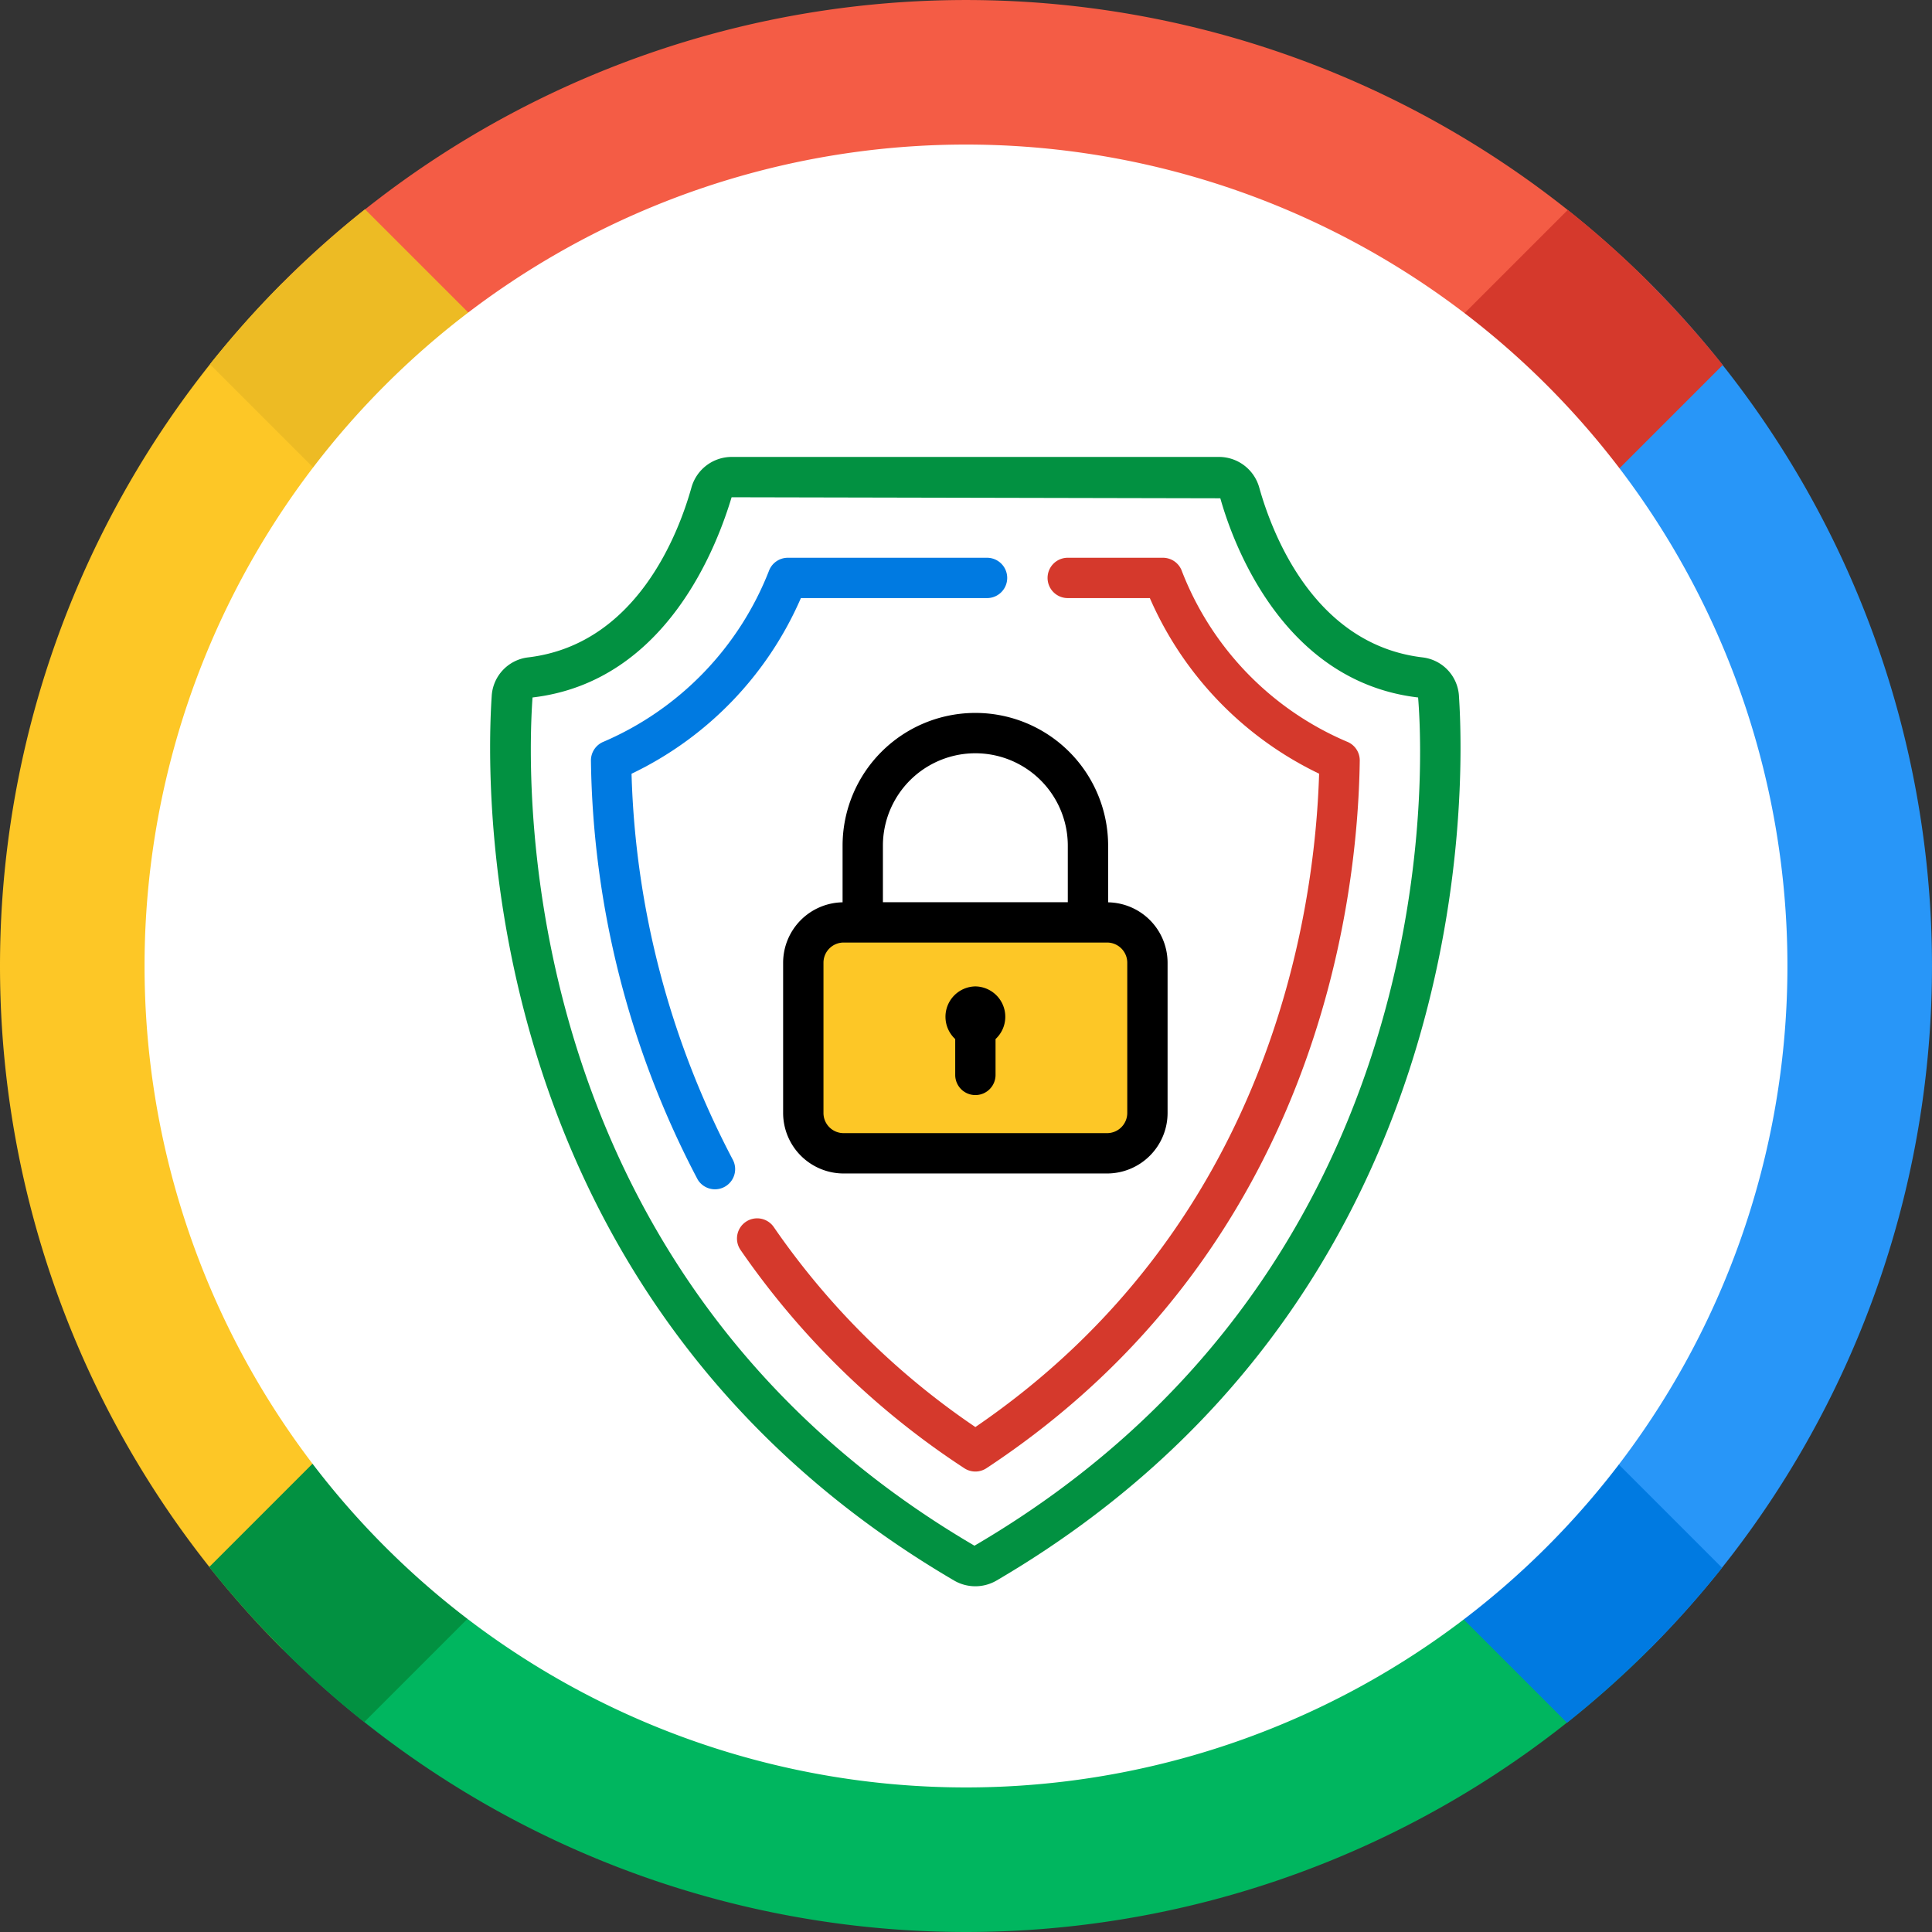 <svg xmlns="http://www.w3.org/2000/svg" xmlns:xlink="http://www.w3.org/1999/xlink" width="240" height="240" viewBox="0 0 240 240">
  <rect x="0" y="0" width="240" height="240" fill="#333333" stroke="none"/>
  <defs>
    <clipPath id="clip-path">
      <rect id="長方形_3979" data-name="長方形 3979" width="240" height="240" fill="none"/>
    </clipPath>
  </defs>
  <g id="グループ_11762" data-name="グループ 11762" transform="translate(0 0)">
    <g id="グループ_11761" data-name="グループ 11761" transform="translate(0 0)" clip-path="url(#clip-path)">
      <path id="パス_22496" data-name="パス 22496" d="M54.376,164.525,35.118,183.782a120.141,120.141,0,0,1,0-169.764L54.376,33.275a92.823,92.823,0,0,0,0,131.25" transform="translate(0 21.101)" fill="#fdc726"/>
      <path id="パス_22497" data-name="パス 22497" d="M93.353,183.782,74.1,164.525a92.823,92.823,0,0,0,0-131.25L93.353,14.018a120.145,120.145,0,0,1,0,169.764" transform="translate(111.529 21.101)" fill="#2896f8"/>
      <path id="パス_22498" data-name="パス 22498" d="M183.782,35.117,164.525,54.374a92.823,92.823,0,0,0-131.25,0L14.018,35.117a120.145,120.145,0,0,1,169.764,0" transform="translate(21.1 0.002)" fill="#f45c45"/>
      <path id="パス_22499" data-name="パス 22499" d="M183.782,93.353a120.145,120.145,0,0,1-169.764,0L33.275,74.1a92.823,92.823,0,0,0,131.25,0Z" transform="translate(21.1 111.53)" fill="#00b65f"/>
      <path id="パス_22500" data-name="パス 22500" d="M89.365,10.411l-19.35,19.35a96.285,96.285,0,0,1,19.26,19.257l19.348-19.35A120.082,120.082,0,0,0,89.365,10.411" transform="translate(105.386 15.671)" fill="#d5392c"/>
      <path id="パス_22501" data-name="パス 22501" d="M108.587,89.365l-19.35-19.35a96.286,96.286,0,0,1-19.257,19.26l19.35,19.348a120.082,120.082,0,0,0,19.257-19.257" transform="translate(105.332 105.387)" fill="#007ae1"/>
      <path id="パス_22502" data-name="パス 22502" d="M29.632,108.587l19.35-19.35a96.287,96.287,0,0,1-19.26-19.257L10.375,89.329a120.082,120.082,0,0,0,19.257,19.257" transform="translate(15.616 105.333)" fill="#029141"/>
      <path id="パス_22503" data-name="パス 22503" d="M10.411,29.632l19.35,19.35a96.286,96.286,0,0,1,19.257-19.26L29.668,10.375A120.082,120.082,0,0,0,10.411,29.632" transform="translate(15.671 15.617)" fill="#edbb24"/>
      <path id="パス_22504" data-name="パス 22504" d="M109.21,7.168A102.042,102.042,0,1,1,7.168,109.21,102.04,102.04,0,0,1,109.21,7.168" transform="translate(10.789 10.79)" fill="#fff"/>
      <path id="パス_22505" data-name="パス 22505" d="M144.655,52.354a5.132,5.132,0,0,0-4.492-4.79C126.72,45.99,121.472,32.269,119.839,26.44a5.2,5.2,0,0,0-4.985-3.783H54.3a5.2,5.2,0,0,0-4.985,3.785c-1.633,5.827-6.882,19.548-20.325,21.121a5.132,5.132,0,0,0-4.492,4.79c-.809,12.258-1.841,75.168,57.437,109.88a5.234,5.234,0,0,0,5.281,0c59.278-34.714,58.246-97.625,57.437-109.883M84.47,157.91c-56.738-33.224-55.746-93.484-54.9-105.371C46.492,50.56,52.657,33.1,54.3,27.667l60.711.128c1.486,5.3,7.651,22.765,24.568,24.744.972,11.887,1.849,72.044-55.112,105.371" transform="translate(36.583 34.104)" fill="#029141"/>
      <path id="パス_22506" data-name="パス 22506" d="M112.3,50.5A37.9,37.9,0,0,1,91.741,29.17a2.5,2.5,0,0,0-2.3-1.513H77.617a2.505,2.505,0,0,0,0,5.01h10.2A43.432,43.432,0,0,0,108.844,54.48c-.531,17.348-6.083,56.151-42.7,81.163a95.132,95.132,0,0,1-25.014-24.8,2.507,2.507,0,1,0-4.136,2.833,100.545,100.545,0,0,0,27.77,27.079,2.5,2.5,0,0,0,2.758,0c41.125-27.121,46.128-70.494,46.371-87.885A2.5,2.5,0,0,0,112.3,50.5" transform="translate(55.021 41.63)" fill="#d5392c"/>
      <path id="パス_22507" data-name="パス 22507" d="M79.206,58.877V51.845a16.494,16.494,0,0,0-32.988,0v7.032a7.518,7.518,0,0,0-7.385,7.5V85.047a7.525,7.525,0,0,0,7.516,7.516H79.075a7.525,7.525,0,0,0,7.516-7.516V66.38a7.516,7.516,0,0,0-7.385-7.5m-5.01-.013H51.228v-7.02a11.484,11.484,0,0,1,22.968,0Z" transform="translate(58.45 53.211)"/>
      <path id="パス_22508" data-name="パス 22508" d="M34.352,54.483A43.3,43.3,0,0,0,55.381,32.667H78.506a2.505,2.505,0,1,0,0-5.01H53.757a2.509,2.509,0,0,0-2.3,1.518A38.3,38.3,0,0,1,30.895,50.5,2.509,2.509,0,0,0,29.3,52.867a114.854,114.854,0,0,0,13.255,52.018,2.506,2.506,0,0,0,4.4-2.392,109.462,109.462,0,0,1-12.611-48.01" transform="translate(44.108 41.63)" fill="#007ae1"/>
      <path id="パス_22509" data-name="パス 22509" d="M78.571,49.242V67.908a2.508,2.508,0,0,1-2.505,2.505H43.338a2.5,2.5,0,0,1-2.505-2.505V49.242a2.506,2.506,0,0,1,2.505-2.505H76.066a2.509,2.509,0,0,1,2.505,2.505" transform="translate(61.462 70.349)" fill="#fdc726"/>
      <path id="パス_22510" data-name="パス 22510" d="M50.6,48.912a3.773,3.773,0,0,0-2.505,6.541v4.454a2.505,2.505,0,0,0,5.01,0V55.453A3.772,3.772,0,0,0,50.6,48.912" transform="translate(70.565 73.623)"/>
    </g>
  </g>
</svg>
